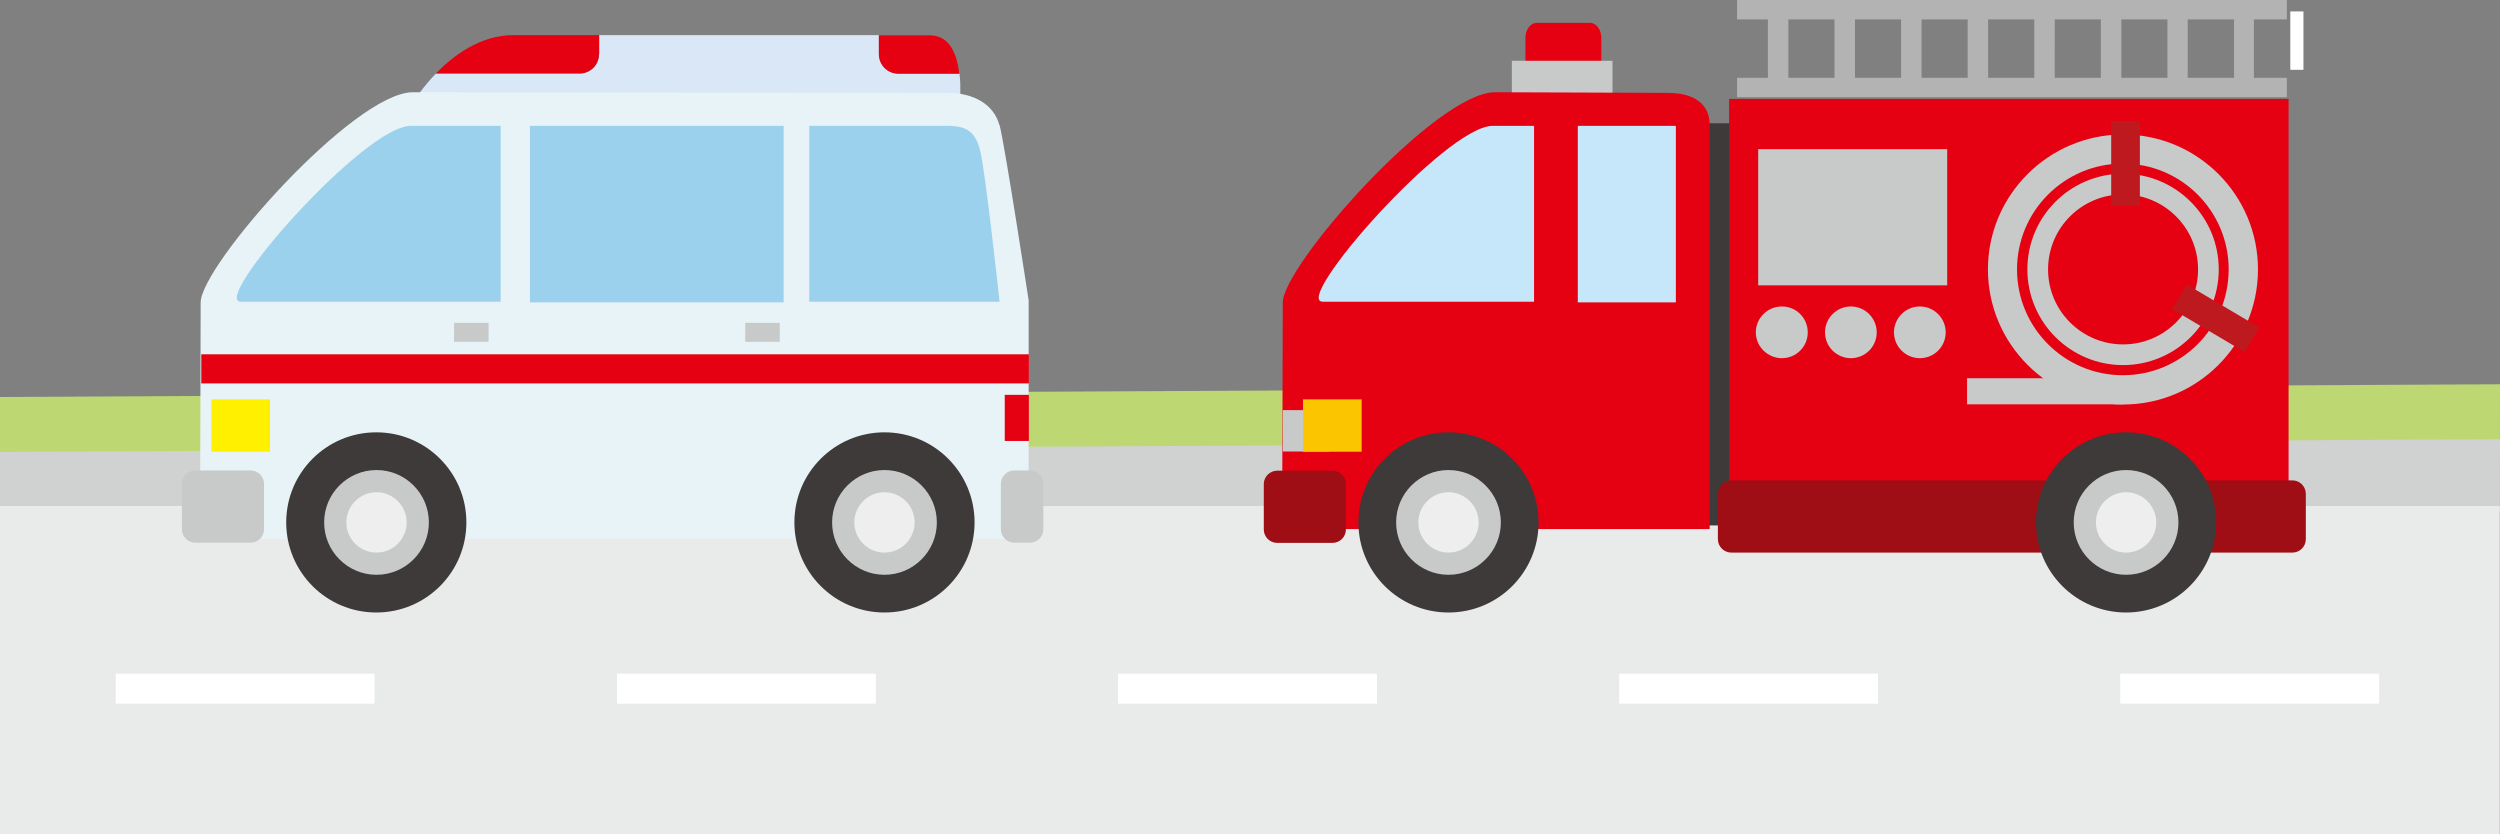 <?xml version="1.0" encoding="UTF-8"?><svg id="_イヤー_2" xmlns="http://www.w3.org/2000/svg" viewBox="0 0 116 38.72"><rect x="0" y="0" width="116" height="38.72" fill="#808080" stroke="none"/><defs><style>.cls-1{fill:#eee;}.cls-2{fill:#e9eaea;}.cls-3{fill:#fbc600;}.cls-4{fill:#e7f3f6;}.cls-5{fill:#fff;}.cls-6{fill:#fff000;}.cls-7{fill:#9bd1ec;}.cls-8{fill:#9f0e15;}.cls-9{fill:#b3b3b3;}.cls-10{fill:#bdd873;}.cls-11{fill:#bf1920;}.cls-12{fill:#c6e7f9;}.cls-13{fill:#d0d1d1;}.cls-14{fill:#e50012;}.cls-15{fill:#d9e7f6;}.cls-16{fill:#c8c9c9;}.cls-17{fill:#3e3a39;}</style></defs><g id="_イヤー_1-2"><polygon class="cls-10" points="115.99 23.75 0 24.34 0 18.42 116 17.83 115.99 23.75"/><polygon class="cls-13" points="115.99 23.69 0 24.28 0 20.97 116 20.38 115.99 23.69"/><rect class="cls-2" x="0" y="23.48" width="115.99" height="15.24"/><g><rect class="cls-5" x="5.37" y="31.26" width="12.01" height="1.39"/><rect class="cls-5" x="28.63" y="31.26" width="12.01" height="1.39"/><rect class="cls-5" x="51.88" y="31.26" width="12.01" height="1.39"/><rect class="cls-5" x="75.13" y="31.26" width="12.01" height="1.39"/><rect class="cls-5" x="98.38" y="31.26" width="12.01" height="1.39"/></g><g><g><path class="cls-15" d="M40.78,2.51v-.88h-12.98v.88c0,.5-.4,.9-.9,.9h-6.67c-.63,.65-.99,1.23-.99,1.23h25.3s.06-.58-.02-1.23h-2.83c-.5,0-.9-.4-.9-.9Z"/><path class="cls-14" d="M27.8,2.51v-.88h-3.98c-1.53,0-2.79,.95-3.6,1.78h6.67c.5,0,.9-.4,.9-.9Z"/><path class="cls-14" d="M43.16,1.64h-2.38v.88c0,.5,.4,.9,.9,.9h2.83c-.09-.83-.41-1.78-1.36-1.78Z"/></g><path class="cls-4" d="M46.38,5.8c.24,.9,1.35,8.14,1.35,8.14v11.06H9.28s.03-9.24,.03-10.96,7.11-9.76,9.85-9.76c1.63,0,23.92,.03,24.82,.03,1.18,0,2.13,.52,2.39,1.49Z"/><path class="cls-17" d="M21.64,24.24c0,2.31-1.87,4.18-4.18,4.18s-4.18-1.87-4.18-4.18,1.87-4.18,4.18-4.18,4.18,1.87,4.18,4.18Z"/><path class="cls-16" d="M19.9,24.24c0,1.34-1.09,2.43-2.43,2.43s-2.43-1.09-2.43-2.43,1.09-2.43,2.43-2.43,2.43,1.09,2.43,2.43Z"/><path class="cls-1" d="M18.87,24.24c0,.77-.63,1.4-1.4,1.4s-1.4-.63-1.4-1.4,.63-1.4,1.4-1.4,1.4,.63,1.4,1.4Z"/><path class="cls-17" d="M45.22,24.24c0,2.31-1.87,4.18-4.18,4.18s-4.18-1.87-4.18-4.18,1.87-4.18,4.18-4.18,4.18,1.87,4.18,4.18Z"/><path class="cls-16" d="M43.47,24.24c0,1.34-1.09,2.43-2.43,2.43s-2.43-1.09-2.43-2.43,1.09-2.43,2.43-2.43,2.43,1.09,2.43,2.43Z"/><path class="cls-1" d="M42.44,24.24c0,.77-.63,1.4-1.4,1.4s-1.4-.63-1.4-1.4,.63-1.4,1.4-1.4,1.4,.63,1.4,1.4Z"/><path class="cls-7" d="M19.06,5.84c-2.17,0-9.33,8.16-7.88,8.16h12.05V5.84h-4.17Z"/><path class="cls-7" d="M46.38,14s-.66-6.08-.9-7.01c-.21-.81-.55-1.15-1.51-1.15h-6.42V14h8.83Z"/><rect class="cls-16" x="21.07" y="14.98" width="1.6" height=".88"/><rect class="cls-16" x="34.58" y="14.98" width="1.6" height=".88"/><rect class="cls-7" x="24.59" y="5.84" width="11.77" height="8.19"/><rect class="cls-6" x="9.81" y="18.53" width="2.72" height="2.43"/><path class="cls-16" d="M9.06,21.83h2.57c.34,0,.62,.28,.62,.62v2.11c0,.34-.28,.62-.62,.62h-2.57c-.34,0-.62-.28-.62-.62v-2.11c0-.34,.28-.62,.62-.62Z"/><path class="cls-16" d="M47.06,21.83h.73c.34,0,.62,.28,.62,.62v2.11c0,.34-.28,.62-.62,.62h-.73c-.34,0-.62-.28-.62-.62v-2.11c0-.34,.28-.62,.62-.62Z"/><rect class="cls-14" x="46.62" y="18.32" width="1.12" height="2.14"/><rect class="cls-14" x="9.34" y="16.44" width="38.4" height="1.35"/></g><g><rect class="cls-17" x="78.61" y="5.72" width="2.14" height="18.66"/><path class="cls-14" d="M74.3,4.87c0,.38-.24,.69-.53,.69h-2.46c-.29,0-.53-.31-.53-.69V1.75c0-.38,.24-.69,.53-.69h2.46c.29,0,.53,.31,.53,.69v3.12Z"/><rect class="cls-16" x="70.15" y="2.82" width="4.67" height="1.54"/><path class="cls-14" d="M79.33,5.8V24.55h-19.84s.03-8.79,.03-10.51,7.11-9.76,9.85-9.76c1.63,0,7.12,.03,8.02,.03,1.18,0,1.94,.49,1.94,1.49Z"/><g><path class="cls-17" d="M71.39,24.24c0,2.31-1.87,4.18-4.18,4.18s-4.18-1.87-4.18-4.18,1.87-4.18,4.18-4.18,4.18,1.87,4.18,4.18Z"/><path class="cls-16" d="M69.64,24.24c0,1.34-1.09,2.43-2.43,2.43s-2.43-1.09-2.43-2.43,1.09-2.43,2.43-2.43,2.43,1.09,2.43,2.43Z"/><path class="cls-1" d="M68.61,24.24c0,.77-.63,1.4-1.4,1.4s-1.4-.63-1.4-1.4,.63-1.4,1.4-1.4,1.4,.63,1.4,1.4Z"/></g><path class="cls-12" d="M69.26,5.84c-2.17,0-9.33,8.16-7.88,8.16h9.8V5.84h-1.91Z"/><rect class="cls-12" x="73.21" y="5.84" width="4.55" height="8.19"/><rect class="cls-16" x="59.52" y="19.03" width="2.16" height="1.92"/><rect class="cls-3" x="60.46" y="18.53" width="2.72" height="2.43"/><path class="cls-8" d="M59.26,21.84h2.57c.34,0,.62,.28,.62,.62v2.11c0,.34-.28,.62-.62,.62h-2.57c-.34,0-.62-.28-.62-.62v-2.11c0-.34,.28-.62,.62-.62Z"/><rect class="cls-14" x="80.23" y="4.59" width="25.96" height="19.79"/><path class="cls-8" d="M80.33,22.29h26.04c.34,0,.62,.28,.62,.62v2.11c0,.34-.28,.62-.62,.62h-26.04c-.34,0-.62-.28-.62-.62v-2.11c0-.34,.28-.62,.62-.62Z"/><g><path class="cls-17" d="M102.83,24.24c0,2.31-1.87,4.18-4.18,4.18s-4.18-1.87-4.18-4.18,1.87-4.18,4.18-4.18,4.18,1.87,4.18,4.18Z"/><path class="cls-16" d="M101.08,24.24c0,1.34-1.09,2.43-2.43,2.43s-2.43-1.09-2.43-2.43,1.09-2.43,2.43-2.43,2.43,1.09,2.43,2.43Z"/><path class="cls-1" d="M100.05,24.24c0,.77-.63,1.4-1.4,1.4s-1.4-.63-1.4-1.4,.63-1.4,1.4-1.4,1.4,.63,1.4,1.4Z"/></g><rect class="cls-16" x="81.58" y="6.92" width="8.77" height="6.32"/><path class="cls-16" d="M83.88,15.42c0,.67-.54,1.2-1.2,1.2s-1.21-.54-1.21-1.2,.54-1.2,1.21-1.2,1.2,.54,1.2,1.2Z"/><path class="cls-16" d="M87.08,15.42c0,.67-.54,1.2-1.2,1.2s-1.2-.54-1.2-1.2,.54-1.2,1.2-1.2,1.2,.54,1.2,1.2Z"/><path class="cls-16" d="M90.28,15.42c0,.67-.54,1.2-1.2,1.2s-1.2-.54-1.2-1.2,.54-1.2,1.2-1.2,1.2,.54,1.2,1.2Z"/><g><path class="cls-16" d="M92.24,12.5c0,3.45,2.81,6.27,6.27,6.27s6.26-2.81,6.26-6.27-2.81-6.26-6.26-6.26-6.27,2.81-6.27,6.26Zm1.35,0c0-2.71,2.2-4.91,4.91-4.91s4.91,2.2,4.91,4.91-2.2,4.91-4.91,4.91-4.91-2.2-4.91-4.91Z"/><path class="cls-16" d="M94.07,12.5c0,2.45,1.99,4.44,4.44,4.44s4.44-1.99,4.44-4.44-1.99-4.44-4.44-4.44-4.44,1.99-4.44,4.44Zm.96,0c0-1.92,1.56-3.48,3.48-3.48s3.48,1.56,3.48,3.48-1.56,3.48-3.48,3.48-3.48-1.56-3.48-3.48Z"/><rect class="cls-11" x="97.96" y="5.61" width="1.33" height="3.92"/><rect class="cls-11" x="102.14" y="12.81" width="1.33" height="3.92" transform="translate(37.69 95.68) rotate(-59.35)"/><rect class="cls-16" x="91.27" y="17.55" width="7.2" height="1.21"/></g><path class="cls-9" d="M104.58,.9h1.53V0h-25.51V.9h1.43V3.61h-1.43v.9h25.51v-.9h-1.53V.9Zm-19.46,2.71h-2.14V.9h2.14V3.61Zm3.09,0h-2.14V.9h2.14V3.61Zm3.09,0h-2.14V.9h2.14V3.61Zm3.09,0h-2.14V.9h2.14V3.61Zm3.09,0h-2.14V.9h2.14V3.61Zm3.09,0h-2.14V.9h2.14V3.61Zm3.09,0h-2.15V.9h2.15V3.61Z"/><rect class="cls-5" x="106.27" y=".53" width=".61" height="2.71"/></g></g></svg>